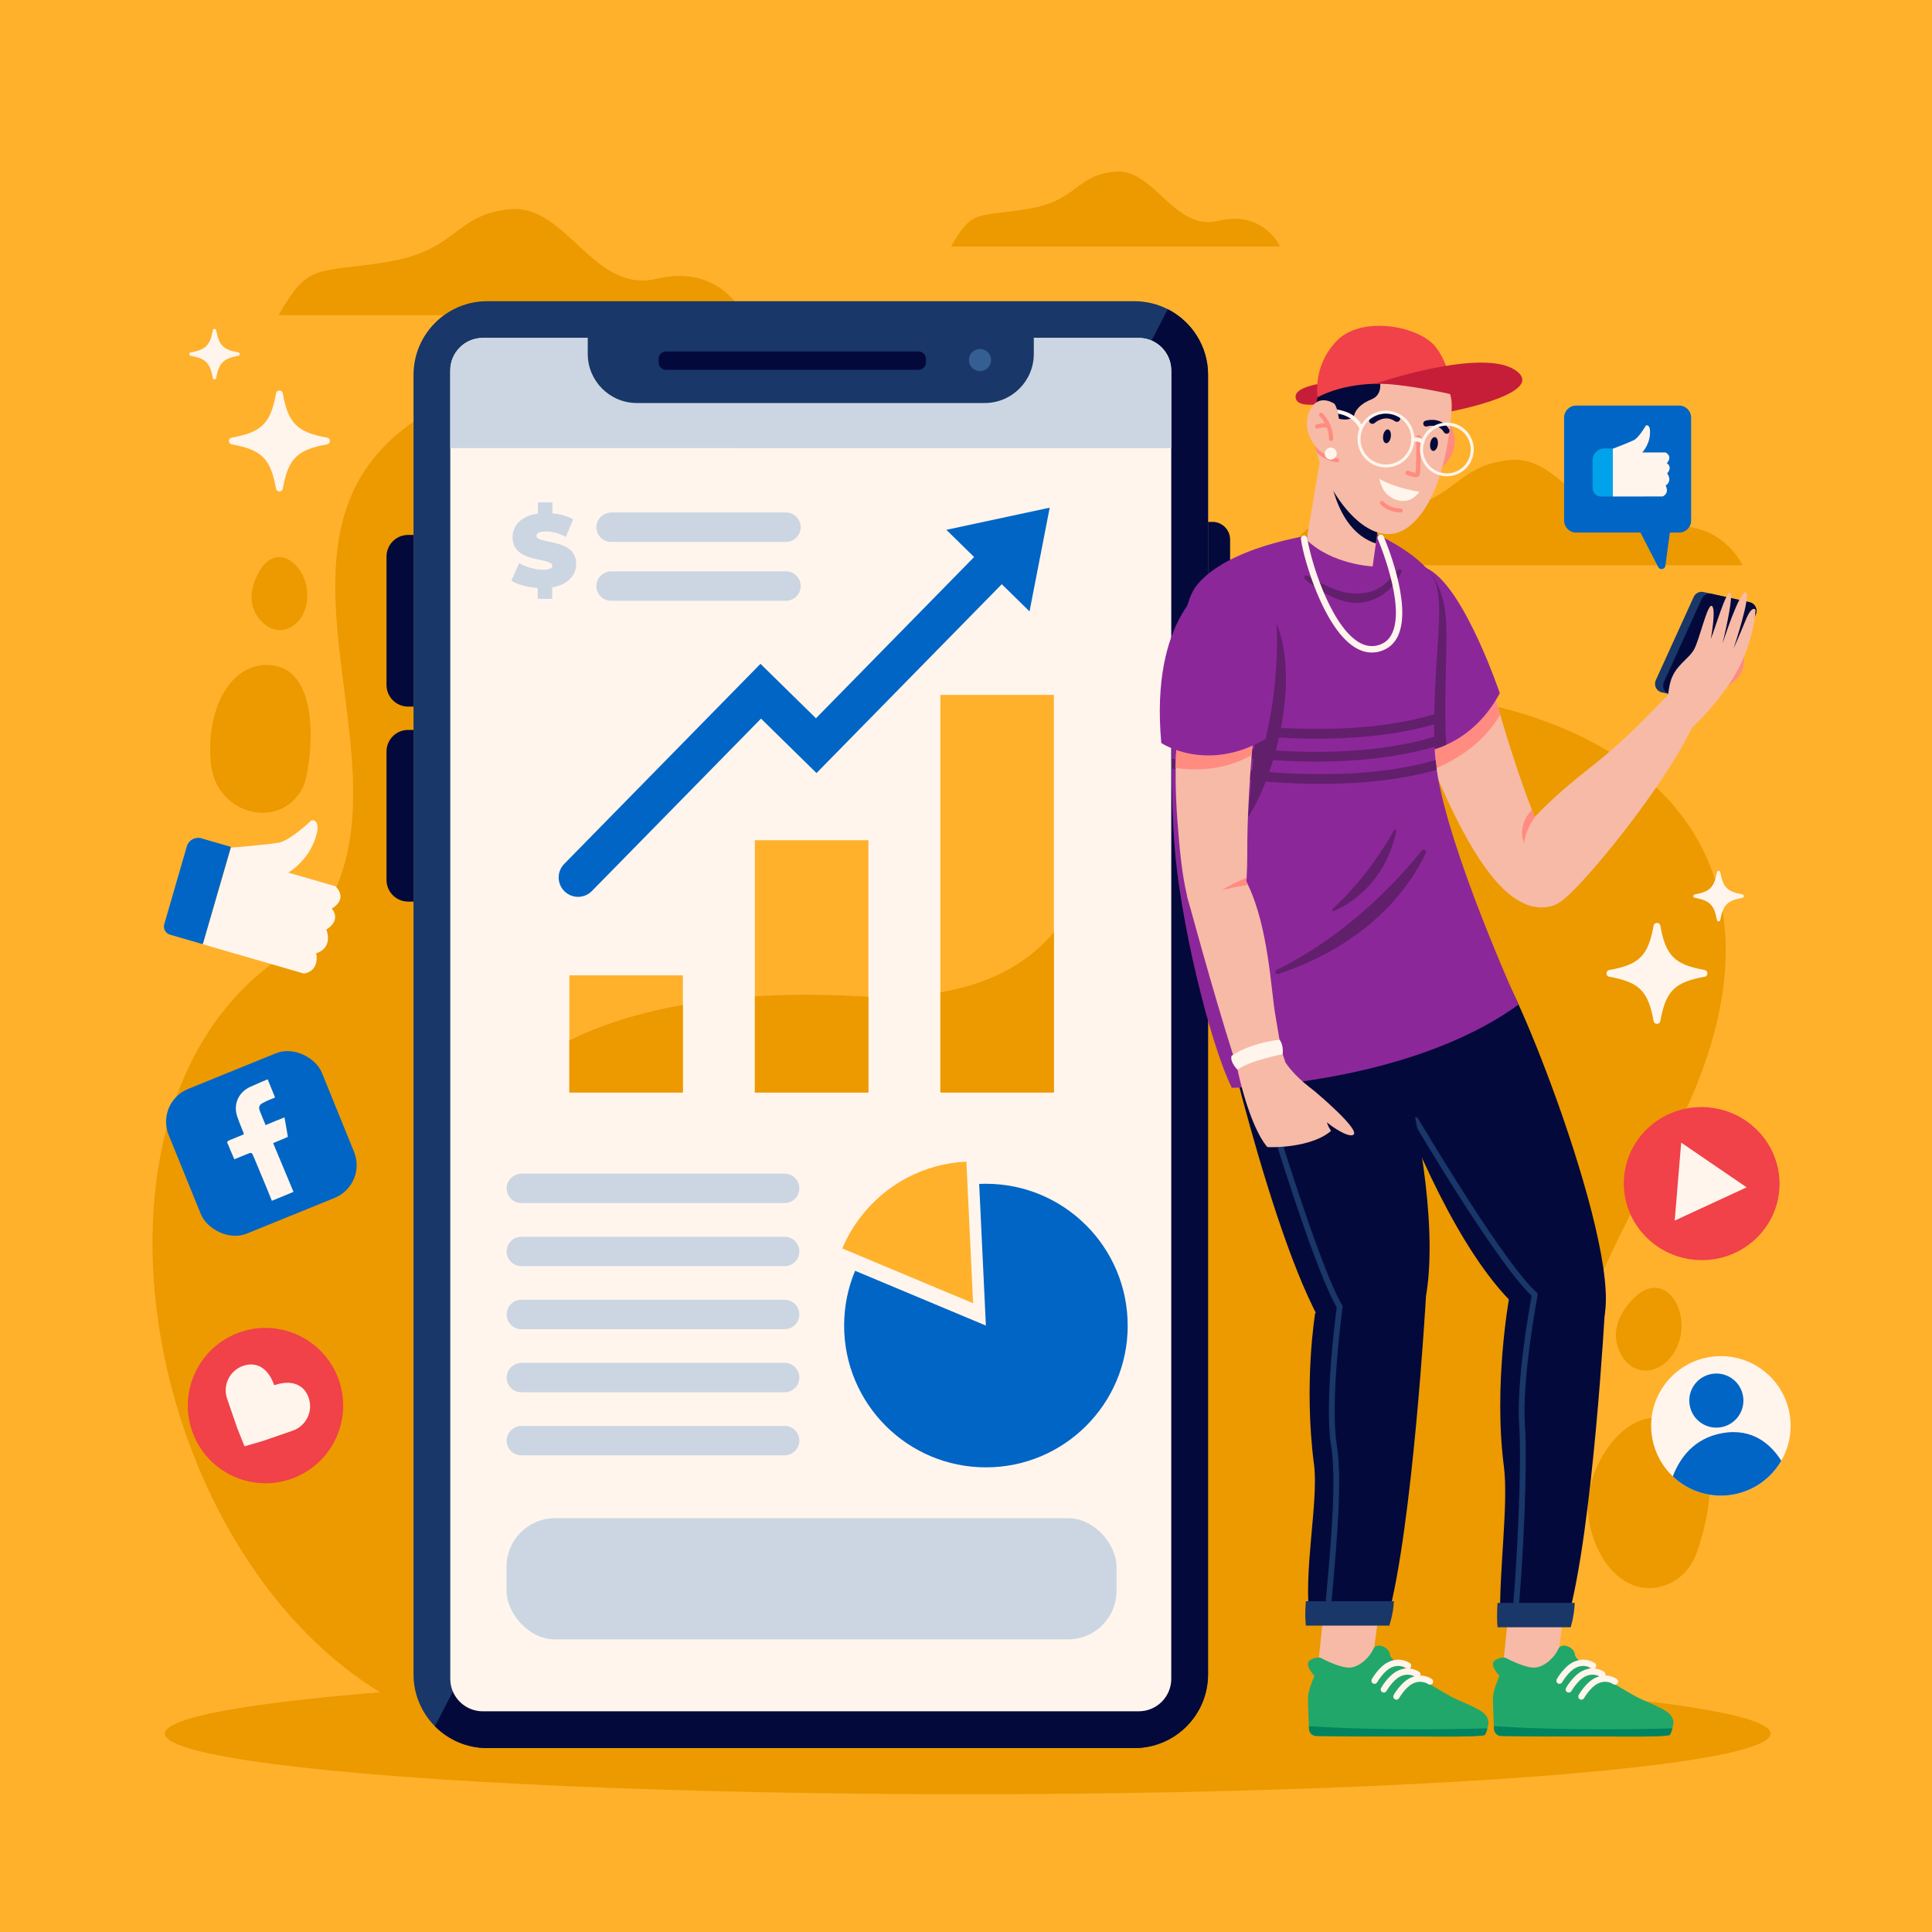 <?xml version="1.0" encoding="UTF-8"?> <svg xmlns="http://www.w3.org/2000/svg" viewBox="0 0 500 500"><defs><style>.cls-1{fill:#f7baa6;}.cls-2{fill:#04093b;}.cls-3{fill:#0065c5;}.cls-4{fill:#00835f;}.cls-5{fill:#fff5ed;}.cls-6{fill:#f14149;}.cls-7{fill:#ffb12c;}.cls-8{fill:#ec9a00;}.cls-9{fill:#ff8b81;}.cls-10{fill:#00a2ea;}.cls-11{fill:#8c279a;}.cls-12{fill:#ccd6e2;}.cls-13{fill:#c61e39;}.cls-14{fill:#22a76a;}.cls-15{fill:#193768;}.cls-16{fill:#355f92;}.cls-17{fill:#621f6c;}</style></defs><g id="BACKGROUND"><rect class="cls-7" width="500" height="500"></rect></g><g id="OBJECTS"><g><ellipse class="cls-8" cx="250.45" cy="448.65" rx="207.8" ry="15.7"></ellipse><g><path class="cls-8" d="M411.89,445.15s-43.96-36.7,17.86-145.22c47.76-83.85-13.33-125.02-90.78-121.23-62.31,3.05-139.94-100.76-207.85-80.52-90.74,27.04-4.59,110.68-59.95,150.65-59.66,43.08-29.86,172.95,45.44,197.63l295.28-1.31Z"></path><g><path class="cls-8" d="M192.56,81.57s-6.07-13.42-22.63-9.42c-16.38,3.95-23.43-19.5-38.02-18-14.58,1.51-13.27,10.65-31.88,13.67-18.61,3.02-20.08,0-27.92,13.74h120.45Z"></path><path class="cls-8" d="M450.95,146.28s-6.03-13.33-22.48-9.35c-16.27,3.93-23.28-19.37-37.76-17.88s-13.18,10.58-31.66,13.58c-18.48,3-19.95,0-27.73,13.65h119.64Z"></path><path class="cls-8" d="M331.31,63.81s-4.29-9.49-16.01-6.66c-11.58,2.8-16.57-13.79-26.89-12.73-10.32,1.07-9.38,7.53-22.54,9.67-13.16,2.13-14.2,0-19.75,9.72h85.19Z"></path></g><path class="cls-8" d="M430.56,410.41c3.94-1.26,7.03-4.37,8.43-8.26,3.17-8.79,8.68-29.71-8.28-34.82-10.29-3.1-22.14,13.49-19.33,27.06,2.41,11.65,10.52,18.79,19.18,16.02Z"></path><path class="cls-8" d="M424.41,334.59s-9.75,7.13-4.84,16.03c3.97,7.2,13.2,4.37,15.28-4.54,1.75-7.48-3.49-16.13-10.44-11.49Z"></path><path class="cls-8" d="M72.77,209.34c3.28-1.49,5.63-4.49,6.44-8,1.84-7.92,3.46-29.78-10.71-29.24-9.35,.35-15.18,11.95-13.95,25.35,.94,10.31,11,15.17,18.21,11.89Z"></path><path class="cls-8" d="M68.17,146.29s-6.6,8.18-.47,14.56c4.95,5.16,12.08,.72,11.83-7.24-.21-6.68-6.55-12.78-11.36-7.32Z"></path></g></g><g><g><path class="cls-15" d="M312.64,97.03V433.32c0,10.54-8.54,19.08-19.08,19.08H126.1c-5.3,0-10.08-2.15-13.54-5.64-3.42-3.45-5.54-8.2-5.54-13.45V97.03c0-10.54,8.54-19.08,19.08-19.08h167.46c3.12,0,6.06,.75,8.66,2.07,6.19,3.15,10.43,9.59,10.43,17.01Z"></path><path class="cls-2" d="M312.64,97.03V433.32c0,10.54-8.54,19.08-19.08,19.08H126.1c-5.3,0-10.08-2.15-13.54-5.64L302.22,80.02c6.19,3.15,10.43,9.59,10.43,17.01Z"></path></g><g><path class="cls-2" d="M105.62,138.44h1.39v44.43h-1.39c-3.08,0-5.59-2.5-5.59-5.59v-33.25c0-3.08,2.5-5.59,5.59-5.59Z"></path><path class="cls-2" d="M317.22,135.07h1.14v36.18h-1.14c-2.52,0-4.57-2.05-4.57-4.57v-27.03c0-2.52,2.05-4.57,4.57-4.57Z" transform="translate(631 306.31) rotate(180)"></path><path class="cls-2" d="M105.62,188.9h1.39v44.43h-1.39c-3.08,0-5.59-2.5-5.59-5.59v-33.25c0-3.08,2.5-5.59,5.59-5.59Z"></path></g><path class="cls-5" d="M303.12,95.87V434.47c0,4.65-3.76,8.41-8.41,8.41H124.94c-3.48,0-6.45-2.11-7.74-5.12-.43-1.01-.67-2.13-.67-3.29V95.87c0-4.64,3.77-8.41,8.41-8.41h169.77c1.18,0,2.29,.24,3.3,.67,3,1.3,5.1,4.27,5.1,7.74Z"></path><g><g><rect class="cls-7" x="195.36" y="217.45" width="29.38" height="65.29"></rect><path class="cls-8" d="M221.72,257.8c1.03,.06,2.03,.1,3.02,.13v24.8h-29.38v-24.87c7.83-.51,16.6-.59,26.35-.06Z"></path></g><g><rect class="cls-7" x="147.35" y="252.42" width="29.38" height="30.31"></rect><path class="cls-8" d="M147.35,269.26c5.88-2.96,15.45-6.72,29.38-9.19v22.66h-29.38v-13.47Z"></path></g><g><rect class="cls-7" x="243.37" y="179.84" width="29.38" height="102.89"></rect><path class="cls-8" d="M272.75,241.25v41.48h-29.38v-25.93c14.39-2.45,23.39-8.46,29.38-15.55Z"></path></g><path class="cls-3" d="M271.65,131.39l-26.73,5.73,7.18,7.04-40.93,41.73-14.36-14.09-50.79,51.78c-1.94,1.98-1.91,5.15,.07,7.09h0c1.98,1.94,5.15,1.91,7.09-.07l43.77-44.62,14.36,14.09,47.95-48.88,7.18,7.04,5.22-26.83Z"></path></g><g><g><path class="cls-12" d="M203.06,303.74h-68.02c-2.05,0-3.82,1.58-3.91,3.63-.1,2.19,1.64,3.99,3.8,3.99h68.13c2.1,0,3.81-1.71,3.81-3.81h0c0-2.1-1.71-3.81-3.81-3.81Z"></path><path class="cls-12" d="M206.87,323.87c0-2.1-1.71-3.81-3.81-3.81h-68.13c-2.1,0-3.81,1.71-3.81,3.81h0c0,2.1,1.71,3.81,3.81,3.81h68.13c2.1,0,3.81-1.71,3.81-3.81h0Z"></path><path class="cls-12" d="M206.87,340.19c0-2.1-1.71-3.81-3.81-3.81h-68.13c-2.1,0-3.81,1.71-3.81,3.81h0c0,2.1,1.71,3.81,3.81,3.81h68.13c2.1,0,3.81-1.71,3.81-3.81h0Z"></path><path class="cls-12" d="M203.06,352.7h-68.02c-2.05,0-3.82,1.58-3.91,3.63-.1,2.19,1.64,3.99,3.8,3.99h68.13c2.1,0,3.81-1.71,3.81-3.81h0c0-2.1-1.71-3.81-3.81-3.81Z"></path><path class="cls-12" d="M203.06,369.02h-68.02c-2.05,0-3.82,1.58-3.91,3.63-.1,2.19,1.64,3.99,3.8,3.99h68.13c2.1,0,3.81-1.71,3.81-3.81h0c0-2.1-1.71-3.81-3.81-3.81Z"></path></g><rect class="cls-12" x="131.09" y="392.9" width="157.87" height="31.37" rx="12.55" ry="12.55"></rect></g><g><path class="cls-3" d="M291.85,343.06c0,20.27-16.43,36.69-36.69,36.69s-36.7-16.42-36.7-36.69c0-5.02,1.01-9.82,2.84-14.18l33.85,14.18-1.74-36.65c.57-.04,1.15-.05,1.74-.05,20.26,0,36.69,16.43,36.69,36.69Z"></path><path class="cls-7" d="M250.1,300.63c-10.97,.51-20.66,5.83-27.05,13.9-2.05,2.59-3.76,5.47-5.06,8.57l33.85,14.18-1.74-36.65Z"></path></g><g><path class="cls-12" d="M142.91,152.04v2.95s-3.75,0-3.75,0v-2.82c-2.65-.17-5.23-.89-6.82-1.88l2.03-4.57c1.75,1.04,4.09,1.71,6.14,1.72,1.78,0,2.42-.37,2.42-1,0-2.34-10.29-.48-10.27-7.41,0-3,2.19-5.52,6.55-6.12v-2.9s3.75,0,3.75,0v2.84c1.96,.19,3.87,.7,5.39,1.55l-1.9,4.54c-1.83-.93-3.56-1.39-5.18-1.39-1.83,0-2.42,.53-2.42,1.16,0,2.23,10.29,.4,10.27,7.25,0,2.87-2.09,5.36-6.21,6.07Z"></path><path class="cls-12" d="M203.41,132.63h-45.16c-2.05,0-3.82,1.58-3.91,3.63-.1,2.19,1.64,3.99,3.8,3.99h45.27c2.1,0,3.81-1.71,3.81-3.81h0c0-2.1-1.71-3.81-3.81-3.81Z"></path><path class="cls-12" d="M203.41,147.86h-45.16c-2.05,0-3.82,1.58-3.91,3.63-.1,2.19,1.64,3.99,3.8,3.99h45.27c2.1,0,3.81-1.71,3.81-3.81h0c0-2.1-1.71-3.81-3.81-3.81Z"></path></g><path class="cls-12" d="M303.12,95.87v20.11H116.53v-20.11c0-4.64,3.77-8.41,8.41-8.41h169.77c1.18,0,2.29,.24,3.3,.67,3,1.3,5.1,4.27,5.1,7.74Z"></path><g><path class="cls-15" d="M154.9,84.93h109.86c1.54,0,2.79,1.25,2.79,2.79v3.87c0,7.01-5.69,12.71-12.71,12.71h-90.02c-7.01,0-12.71-5.69-12.71-12.71v-3.87c0-1.54,1.25-2.79,2.79-2.79Z"></path><path class="cls-2" d="M172.35,90.96h65.37c1.05,0,1.9,.85,1.9,1.9v.95c0,1.05-.85,1.9-1.9,1.9h-65.37c-1.05,0-1.9-.85-1.9-1.9v-.95c0-1.05,.85-1.9,1.9-1.9Z"></path><path class="cls-16" d="M256.48,93.18c0,1.58-1.28,2.86-2.86,2.86s-2.86-1.28-2.86-2.86,1.28-2.86,2.86-2.86,2.86,1.28,2.86,2.86Z"></path></g></g><g><g><g><path class="cls-1" d="M398.14,234.81c-8.76-.72-16.52-12.79-23.27-27.17-1.19-2.53-2.49-5.45-3.76-8.58-.91-2.23-1.8-4.57-2.62-6.95-4.58-13.26-7.05-27.75,1.7-31.96,9.82-4.72,14.92,13.59,14.92,13.59,0,0,.59,2.3,1.63,5.99,.43,1.52,.93,3.28,1.5,5.22,2.04,6.95,4.94,16.15,8.21,24.64,.25,.66,.5,1.31,.75,1.96,5.27,13.75,8.75,23.91,.94,23.27Z"></path><path class="cls-9" d="M388.24,184.94c-2.52,4.39-7.49,10.12-17.13,14.12-.91-2.23-1.8-4.57-2.62-6.95,5.28-2.22,13.52-6.4,18.25-12.39,.43,1.52,.93,3.28,1.5,5.22Z"></path><path class="cls-1" d="M391.62,219.51s.79-5.86,19.73-20.71c19.48-15.27,22.56-25.2,27.94-21.3,7.66,5.56-27.14,49.96-35.32,55.81-8.18,5.86-14.73-7.86-12.35-13.8Z"></path><g><path class="cls-9" d="M445.37,178.44s4.54-1.7,5.65-5.34c1.11-3.64-.75-6.81-.75-6.81l-4.9,12.16Z"></path><path class="cls-15" d="M454.38,159l-9.8,21.55c-.42,.94-1.43,1.46-2.43,1.3-.04,0-.08-.01-.12-.02l-11.94-2.64c-1.41-.31-2.17-1.84-1.57-3.15l9.8-21.55c.44-.97,1.51-1.51,2.55-1.27l1.98,.44,9.95,2.2c1.41,.31,2.17,1.84,1.57,3.15Z"></path><path class="cls-2" d="M454.38,159l-9.8,21.55c-.42,.94-1.43,1.46-2.43,1.3l-9.95-2.2c-1.41-.31-2.17-1.84-1.57-3.15l9.8-21.55c.42-.94,1.43-1.46,2.43-1.3l9.95,2.2c1.41,.31,2.17,1.84,1.57,3.15Z"></path><path class="cls-1" d="M437.29,188.9s7.61-6.8,12.18-15.07c4.57-8.27,4.87-15.99,4.87-15.99,0,0-.87-1.49-2.57,2.67s-3.12,7.34-3.12,7.34c0,0,4.62-13.92,3.19-14.54-1.59-.69-6.07,13.29-6.07,13.29,0,0,3-12.2,2.02-13.14-.98-.94-3.92,9.21-5.04,11.92,0,0,1.45-7.77,.3-8.55-1.14-.78-3.2,8.66-4.62,11.24-1.42,2.58-5.09,4.22-6.19,8.65-1.1,4.43-1.23,12.03,5.05,12.19Z"></path></g><path class="cls-9" d="M397.2,211.54s-2.59,3.43-2.72,6.7c0,0-2.17-4.17,1.97-8.66,.25,.66,.5,1.31,.75,1.96Z"></path></g><g><path class="cls-2" d="M352.65,258.74s27.77,94.16,59.05,86.58c14.39-3.49-15.06-81.41-23.07-93.92-8.01-12.5-35.97,7.33-35.97,7.33Z"></path><path class="cls-2" d="M415.4,338.14s-3.1,57.51-9.68,80.9h-17.46c-.38-11.78,2.18-30.07,.95-39.51-2.74-20.94,1.33-43.48,1.33-43.48,1.26-1.11,2.76-1.81,4.39-2.19,.58-.14,1.17-.24,1.78-.3,8.28-.89,18.69,4.59,18.69,4.59Z"></path><g><g><path class="cls-1" d="M404.66,417.64l-1.89,14.45c-4.05,2.05-9.08,1.27-13.86-.31l1.49-14.51,14.26,.37Z"></path><g><path class="cls-14" d="M433.1,445.95c-.05,.25-.1,.53-.17,.81-.04,.18-.08,.37-.13,.55-.19,.75-.42,1.44-.67,1.68-.62,.6-14.53,.42-14.53,.42l-15.39-.02c-2.23,.05-10.12-.06-13.7-.11-1.01-.02-1.82-.81-1.87-1.82-.01-.22-.02-.45-.03-.7-.11-2.53-.25-6.26-.23-7.47,.05-1.91,1.67-5.59,1.67-5.59,0,0-3.01-3.06-.96-4.16,2.06-1.1,2.97-.29,2.97-.29,0,0,4.91,2.62,7.39,2.31,2.49-.31,5-2.85,5.81-4.76,.81-1.91,4.06-.52,4.3,1.25,.1,.72,.46,1.15,1.04,1.59,.61,.47,1.46,.94,2.49,1.76,.16,.13,.34,.27,.51,.42,.24,.21,.5,.44,.76,.7,.46,.44,.99,.88,1.58,1.3,.12,.09,.24,.18,.37,.26,.64,.44,1.5,.59,2.21,1,2.48,1.43,5.01,2.95,6.64,3.87,2.08,1.17,6.52,2.74,8.42,4.17,1.18,.89,1.6,2.22,1.48,2.83Z"></path><path class="cls-4" d="M432.81,447.3c-.19,.75-.42,1.44-.67,1.68-.62,.6-14.53,.42-14.53,.42l-15.39-.02c-2.23,.05-10.12-.06-13.7-.11-1.01-.02-1.82-.81-1.87-1.82-.01-.22-.02-.45-.03-.7,14.54,.89,30.09,.96,46.18,.55Z"></path><g><path class="cls-5" d="M406.23,438c-.2,.06-.43,.04-.63-.07-.39-.22-.52-.71-.3-1.1,.07-.13,1.82-3.19,4.18-4.38,3.14-1.6,5.6,.17,5.7,.25,.36,.26,.43,.77,.17,1.13-.26,.36-.77,.43-1.13,.17-.07-.05-1.78-1.24-4.02-.11-1.92,.98-3.49,3.71-3.51,3.74-.11,.19-.28,.32-.47,.37Z"></path><path class="cls-5" d="M403.82,435.74c-.2,.06-.43,.04-.63-.07-.39-.22-.52-.71-.3-1.1,.07-.13,1.82-3.19,4.18-4.38,3.14-1.6,5.6,.17,5.7,.25,.36,.26,.43,.77,.17,1.13-.26,.36-.77,.43-1.13,.17-.07-.05-1.78-1.24-4.02-.11-1.93,.98-3.49,3.71-3.51,3.74-.11,.19-.28,.32-.47,.37Z"></path><path class="cls-5" d="M409.49,439.84c-.2,.06-.43,.04-.63-.07-.39-.22-.52-.71-.3-1.1,.07-.13,1.82-3.19,4.18-4.38,3.14-1.6,5.6,.17,5.7,.25,.36,.26,.43,.77,.17,1.13-.26,.36-.77,.43-1.13,.17-.07-.05-1.78-1.24-4.02-.11-1.93,.98-3.49,3.71-3.51,3.74-.11,.19-.28,.32-.47,.37Z"></path></g></g></g><path class="cls-15" d="M397.94,335.21c-.04,.22-4.13,21.51-3.28,33.76,.71,10.13-.5,36.27-1.88,50.07h-1.51c1.36-13.65,2.59-40.1,1.9-49.96-.81-11.5,2.65-30.69,3.22-33.74-.46-.43-.95-.93-1.46-1.49-9.77-10.61-28.36-42.19-29.2-43.61-.21-.36-.09-.82,.27-1.02,.36-.21,.81-.09,1.02,.26,.21,.36,20.28,34.43,29.68,44.07,.35,.36,.68,.68,1,.96,.19,.18,.28,.44,.23,.7Z"></path><path class="cls-15" d="M387.57,414.82s-.3,3.38,0,6.31h18.92s.92-2.84,1.05-6.31h-19.97Z"></path></g></g><g><g><path class="cls-1" d="M356.8,417.64l-1.89,14.45c-4.05,2.05-9.08,1.27-13.86-.31l1.49-14.51,14.26,.37Z"></path><g><path class="cls-14" d="M385.23,445.95c-.05,.25-.1,.53-.17,.81-.04,.18-.08,.37-.13,.55-.19,.75-.42,1.44-.67,1.68-.62,.6-14.53,.42-14.53,.42l-15.39-.02c-2.23,.05-10.12-.06-13.7-.11-1.01-.02-1.82-.81-1.87-1.82-.01-.22-.02-.45-.03-.7-.11-2.53-.25-6.26-.23-7.47,.05-1.91,1.67-5.59,1.67-5.59,0,0-3.01-3.06-.96-4.16,2.06-1.1,2.97-.29,2.97-.29,0,0,4.91,2.62,7.39,2.31,2.49-.31,5-2.85,5.81-4.76,.81-1.91,4.06-.52,4.3,1.25,.1,.72,.46,1.15,1.04,1.59,.61,.47,1.46,.94,2.49,1.76,.16,.13,.34,.27,.51,.42,.24,.21,.5,.44,.76,.7,.46,.44,.99,.88,1.58,1.3,.12,.09,.24,.18,.37,.26,.64,.44,1.5,.59,2.21,1,2.48,1.43,5.01,2.95,6.64,3.87,2.08,1.17,6.52,2.74,8.42,4.17,1.18,.89,1.6,2.22,1.48,2.83Z"></path><path class="cls-4" d="M384.94,447.3c-.19,.75-.42,1.44-.67,1.68-.62,.6-14.53,.42-14.53,.42l-15.39-.02c-2.23,.05-10.12-.06-13.7-.11-1.01-.02-1.82-.81-1.87-1.82-.01-.22-.02-.45-.03-.7,14.54,.89,30.09,.96,46.18,.55Z"></path><g><path class="cls-5" d="M358.36,438c-.2,.06-.43,.04-.63-.07-.39-.22-.52-.71-.3-1.1,.07-.13,1.82-3.19,4.18-4.38,3.14-1.6,5.6,.17,5.7,.25,.36,.26,.43,.77,.17,1.13-.26,.36-.77,.43-1.13,.17-.07-.05-1.78-1.24-4.02-.11-1.92,.98-3.49,3.71-3.51,3.74-.11,.19-.28,.32-.47,.37Z"></path><path class="cls-5" d="M355.95,435.74c-.2,.06-.43,.04-.63-.07-.39-.22-.52-.71-.3-1.1,.07-.13,1.82-3.19,4.18-4.38,3.14-1.6,5.6,.17,5.7,.25,.36,.26,.43,.77,.17,1.13-.26,.36-.77,.43-1.13,.17-.07-.05-1.78-1.24-4.02-.11-1.93,.98-3.49,3.71-3.51,3.74-.11,.19-.28,.32-.47,.37Z"></path><path class="cls-5" d="M361.62,439.84c-.2,.06-.43,.04-.63-.07-.39-.22-.52-.71-.3-1.1,.07-.13,1.82-3.19,4.18-4.38,3.14-1.6,5.6,.17,5.7,.25,.36,.26,.43,.77,.17,1.13-.26,.36-.77,.43-1.13,.17-.07-.05-1.78-1.24-4.02-.11-1.93,.98-3.49,3.71-3.51,3.74-.11,.19-.28,.32-.47,.37Z"></path></g></g></g><path class="cls-2" d="M316.79,265.53s18.67,80.66,32.77,85.22c35.45,11.46,15.42-77.17,8.53-90.28-6.89-13.11-41.3,5.06-41.3,5.06Z"></path><path class="cls-2" d="M369.04,335.48s-3.42,60.17-10,83.56h-20.03c-1.85-11.73,2.29-30.55,1.06-40-2.74-20.93,.29-39.17,.29-39.17,1.31-1.16,3.01-2.06,4.9-2.74,.47-.17,.95-.32,1.45-.47,9.32-2.73,22.33-1.18,22.33-1.18Z"></path><path class="cls-15" d="M337.96,414.4s-.34,3.38,0,6.31h21.57s1.05-2.84,1.2-6.31h-22.77Z"></path><path class="cls-15" d="M347.45,338.29c-.03,.24-3.3,24.52-1.5,35.61,1.44,8.92,.07,24.47-1.03,36.96-.26,2.94-.51,5.74-.69,8.17h-1.5c.18-2.47,.43-5.32,.7-8.31,1.1-12.41,2.46-27.86,1.05-36.59-1.75-10.82,1.09-32.99,1.46-35.79-.22-.37-.44-.77-.67-1.22-5.86-11.22-16.3-45.53-16.76-47.06-.12-.4,.1-.82,.5-.93,.39-.12,.81,.1,.93,.5,.11,.38,11.01,36.19,16.78,47.02,.22,.42,.44,.8,.64,1.14,.09,.15,.12,.32,.1,.49Z"></path></g><g><path class="cls-11" d="M388.15,179.41c-4,7.36-9.24,11.27-13.83,13.33-5.81,2.61-10.6,2.27-10.6,2.27-1.09-1.59-2.07-3.25-2.97-4.95-9.37-17.68-8.96-39.56-8.96-39.56,2.84-7.71,11.08-7.29,18.27-2.99,9.2,5.49,18.09,31.89,18.09,31.89Z"></path><path class="cls-17" d="M374.28,161.34c.29,7.66-.7,22.22,.03,31.39-5.81,2.61-10.6,2.27-10.6,2.27-1.09-1.59-2.07-3.25-2.97-4.95-1.22-15.98-1.39-40.22,8.29-43.12,0,0,4.86,4.08,5.25,14.4Z"></path></g><g><path class="cls-11" d="M393,259.98c-28.6,20.75-74.21,21.55-74.21,21.55-6.03-12.43-13.54-44.22-14.87-63.24-.46-6.53-.68-13.07-.7-19.39h0c0-.86,0-1.72,0-2.56,0-.99,.01-1.99,.03-2.97,0-.86,.03-1.71,.05-2.55,.01-.49,.02-.97,.04-1.45,0-.18,.01-.35,.02-.52,.01-.48,.03-.96,.05-1.44,.03-.73,.06-1.44,.09-2.16,0-.13,.01-.25,.01-.38,.1-2.13,.23-4.2,.39-6.19,.23-3.05,.51-5.94,.83-8.62,1.11-9.03,2.77-15.7,4.77-18.31,7.96-10.38,30.31-13.34,30.31-13.34l15.4-.64s13.96,6.02,16.36,13.18c2.09,6.22-.12,17.31-.37,33.9-.01,.86-.02,1.73-.02,2.62,0,1.05,0,2.11,.02,3.2,0,.67,.02,1.35,.04,2.04,0,.19,.01,.38,.02,.56,.04,1.11,.13,2.26,.25,3.44,.09,.82,.19,1.66,.32,2.52,3.08,21.14,21.14,60.76,21.14,60.76Z"></path><g><path class="cls-17" d="M371.22,184.84c-.01,.86-.02,1.73-.02,2.62-.71,.21-1.44,.4-2.16,.59-13.31,3.41-28.23,3.48-39.6,2.73-11.57-.76-21.36-2.46-26.02-3.37,.03-.73,.06-1.44,.09-2.16,0-.13,.01-.25,.02-.38,4.4,.87,14.32,2.63,26.12,3.4,11.98,.79,27.95,.66,41.58-3.43Z"></path><path class="cls-17" d="M371.22,190.66c.01,.67,.03,1.35,.04,2.04,0,.19,.01,.37,.02,.56-.86,.25-1.72,.49-2.59,.71-13.31,3.41-28.23,3.48-39.6,2.73-11.42-.75-21.12-2.42-25.84-3.33,.01-.85,.03-1.7,.05-2.55,4.47,.88,14.31,2.61,25.99,3.38,12.08,.79,28.22,.66,41.92-3.54Z"></path><path class="cls-17" d="M371.86,199.22c-.65,.19-1.3,.36-1.96,.53-13.32,3.41-28.23,3.48-39.6,2.73-12.54-.83-22.99-2.75-27.08-3.58h0c0-.86,0-1.72,0-2.56,3.59,.74,14.3,2.78,27.27,3.64,11.82,.77,27.53,.67,41.04-3.27,.09,.82,.19,1.66,.32,2.52Z"></path></g><path class="cls-17" d="M330.49,161.69c5.52,13.46,.37,37.57-7.53,49.88l4.71-51.1,2.83,1.22Z"></path><g><path class="cls-17" d="M338.3,148.98c-.58-.28-1.08,.49-.59,.9,3.52,2.96,9.73,7.15,15.54,5.93,5.38-1.13,8.13-4.95,9.44-7.71,.27-.56-.48-1.05-.89-.59-2.21,2.46-4.28,5.76-9.9,6.07-5.73,.32-9.98-2.85-13.6-4.6Z"></path><path class="cls-5" d="M355.33,168.87c-1.64,.07-3.27-.42-4.87-1.45-4.32-2.78-7.6-9.08-9.6-13.88-2.21-5.3-3.78-11.06-4.18-14.01-.06-.45,.25-.87,.71-.94,.45-.06,.87,.25,.94,.71,.32,2.3,1.67,7.81,4.07,13.6,1.91,4.58,5.01,10.57,8.96,13.12,1.81,1.17,3.57,1.47,5.39,.94,1.64-.49,2.81-1.5,3.55-3.1,3.49-7.47-3.65-24.17-3.72-24.34-.18-.42,.01-.91,.43-1.09,.42-.18,.91,.01,1.09,.43,.31,.71,7.51,17.55,3.7,25.7-.95,2.03-2.49,3.37-4.58,3.99-.63,.19-1.26,.29-1.89,.32Z"></path></g><path class="cls-17" d="M345.2,235.76c3.73-1.59,13.26-6.92,16.13-20.66,.07-.34-.4-.52-.57-.21-2.07,3.7-7.57,12.71-15.89,20.36-.25,.23,0,.64,.33,.5Z"></path><path class="cls-17" d="M367.9,220.18c-5.67,7.07-18.9,21.73-37.5,30.82-.73,.36-.3,1.31,.48,1.05,10.4-3.43,28.87-12,38.15-31.36,.31-.65-.67-1.1-1.13-.52Z"></path></g><path class="cls-2" d="M350.64,143.67s0,0,0,0c0,0,0,0,0,.01,0,0,0-.01,0-.01Z"></path><g><g><path class="cls-1" d="M338.15,139.71c6.64,6.44,17.09,6.88,17.09,6.88l2.68-19.06-14.07-6.96-2.26-1.12-3.44,20.26Z"></path><path class="cls-2" d="M343.85,120.57s1.14,16.46,12.22,20.08l1.85-13.12-14.07-6.96Z"></path></g><path class="cls-9" d="M370.23,108.81s4.88-2,6.11,3.75c1.23,5.75-4.8,11.83-9.66,9.88,0,0,1.09-11.18,3.55-13.63Z"></path><path class="cls-1" d="M339.94,108.25c-.31,2.01-.16,4.38,.36,6.89,.14,.69,.32,1.38,.51,2.08h0c3.42,12.26,14.69,26.39,23.95,18.94,7.81-6.29,10.18-20.74,10.89-29.7,.54-6.79-3.78-13.02-10.33-14.86-4.87-1.37-10.29-1.77-13.7-.86-4.67,1.25-7.46,3.21-9.36,7.95-.47,1.18-.89,2.54-1.27,4.1-.1,.41-.2,.83-.29,1.27-.14,.67-.28,1.38-.41,2.12-.12,.66-.23,1.34-.34,2.06Z"></path><g><path class="cls-13" d="M341.73,99.27s-6.12,.89-6.41,3.11c-.41,3.2,5.58,2.47,7.48,1.75l-1.07-4.86Z"></path><path class="cls-2" d="M340.28,106.19c3.77,1.39,7.87,3.5,10.1,1.66,0,0,.11-2.71,4.58-4.51,2.85-1.15,2.2-4.38,2.2-4.38l-14.9-.28c-.47,1.18-.89,2.54-1.27,4.1-.1,.41-.2,.83-.29,1.27-.14,.67-.28,1.38-.41,2.12Z"></path><path class="cls-6" d="M340.99,102.79s-1.41-8.04,4.99-14.61c6.46-6.64,21.42-3.8,25.61,1.67,4.42,5.76,3.71,12.11,3.71,12.11,0,0-20.09-6.54-34.3,.84Z"></path><path class="cls-13" d="M355.88,99.3s27.53-9.41,36.26-3.52c8.73,5.89-16.49,10.68-16.49,10.68,0,0,.31-2.38-.36-4.5,0,0-12.87-2.87-19.41-2.65Z"></path></g><path class="cls-9" d="M340.3,115.14c.14,.69,.32,1.38,.51,2.08h0c2.04,1.79,4.2,2.27,4.92,2.39,.13,.02,.22,.03,.24,.03,.29,.03,.55-.18,.58-.48,.03-.29-.19-.56-.48-.58-.02,0-.08-.01-.19-.03-.75-.12-3.48-.74-5.59-3.41Z"></path><g><path class="cls-1" d="M345.35,104.5s-4.48-3.17-6.61,2.31c-2.13,5.48,2.86,12.45,7.97,11.29,0,0,.68-10.8-1.36-13.6Z"></path><path class="cls-5" d="M345.93,117.64c-.14,.85-.94,1.42-1.78,1.28-.85-.14-1.42-.94-1.28-1.78,.14-.85,.94-1.42,1.78-1.28,.85,.14,1.42,.94,1.28,1.78Z"></path><g><path class="cls-9" d="M344.39,114.12c-.24-.05-.43-.26-.43-.52-.05-3.59-2.4-5.86-2.43-5.88-.21-.2-.22-.54-.02-.75,.2-.21,.54-.22,.75-.02,.11,.1,2.71,2.58,2.76,6.64,0,.29-.23,.53-.52,.54-.04,0-.07,0-.11,0Z"></path><path class="cls-9" d="M340.78,110.9c-.18-.03-.34-.17-.41-.36-.09-.28,.06-.58,.34-.67,.08-.03,1.92-.62,3.26-.14,.28,.1,.42,.4,.32,.68-.1,.28-.4,.42-.68,.32-.82-.3-2.13,0-2.56,.15-.09,.03-.18,.03-.26,.02Z"></path></g></g><path class="cls-9" d="M365.81,123.43c-.67-.11-1.37-.38-1.74-.54-.29-.12-.43-.46-.3-.75,.12-.29,.46-.43,.75-.3,.7,.3,1.52,.52,1.85,.5,.11-.94,.18-5.3,.19-9.19,0-.32,.26-.57,.58-.57,.32,0,.57,.26,.57,.58,0,2.07-.04,8.89-.26,9.65-.07,.25-.25,.45-.49,.56-.3,.14-.72,.14-1.15,.07Z"></path><path class="cls-2" d="M359.94,113.06c-.14,.99-.7,1.72-1.25,1.64-.55-.08-.87-.95-.73-1.93,.14-.99,.7-1.72,1.25-1.64,.55,.08,.87,.95,.73,1.93Z"></path><path class="cls-2" d="M354.86,109.63c-.12-.05-.23-.12-.32-.22-.32-.35-.29-.9,.06-1.22,1.24-1.12,4.39-2.68,7.4-.59,.39,.27,.49,.81,.22,1.2-.27,.39-.81,.49-1.2,.22-2.65-1.85-5.15,.36-5.25,.45-.25,.23-.61,.28-.9,.16Z"></path><path class="cls-2" d="M372.11,115.06c-.14,.99-.7,1.72-1.25,1.64-.55-.08-.87-.95-.73-1.93,.14-.99,.7-1.72,1.25-1.64,.55,.08,.87,.95,.73,1.93Z"></path><path class="cls-2" d="M368.55,110.15c-.08-.08-.14-.18-.18-.29-.13-.4,.09-.83,.49-.96,1.4-.45,4.5-.58,6.17,2.2,.22,.36,.1,.83-.26,1.05-.36,.22-.83,.1-1.05-.26-1.47-2.44-4.28-1.57-4.4-1.53-.29,.09-.59,0-.79-.2Z"></path><path class="cls-5" d="M367.34,127.26s-6.07-.82-10.35-3.34c0,0,.6,4.75,5.09,5.63,3.5,.69,5.26-2.3,5.26-2.3Z"></path><path class="cls-9" d="M361.25,132.52c-1.12-.19-2.76-.69-3.99-2.04-.19-.21-.17-.54,.04-.73,.21-.19,.54-.17,.73,.04,1.68,1.86,4.45,1.81,4.47,1.81,.28,0,.52,.22,.53,.5,0,.28-.21,.52-.5,.53-.05,0-.56,.01-1.28-.11Z"></path><g><path class="cls-5" d="M355.92,120.44c-1.57-.63-2.86-1.78-3.69-3.28-.94-1.72-1.16-3.71-.61-5.59,.55-1.89,1.8-3.44,3.52-4.39,1.72-.94,3.71-1.16,5.59-.61,1.89,.55,3.44,1.8,4.39,3.52,.94,1.72,1.16,3.71,.61,5.59-.55,1.88-1.8,3.44-3.52,4.39-1.72,.94-3.71,1.16-5.59,.61-.24-.07-.47-.15-.7-.24Zm5.22-12.91c-.2-.08-.41-.15-.63-.22-1.69-.49-3.46-.3-5,.55-1.54,.85-2.66,2.24-3.15,3.93-.49,1.69-.3,3.46,.55,5,.85,1.54,2.24,2.66,3.93,3.15,1.69,.49,3.46,.3,5-.55,1.54-.85,2.66-2.24,3.15-3.93h0c.49-1.69,.3-3.46-.55-5-.74-1.34-1.9-2.37-3.3-2.93Z"></path><path class="cls-5" d="M346.28,107.06c1.58,.22,4.54,1.33,5.59,4.1l.83-.59c-1.52-3.51-4.98-4.31-6.69-4.59l.27,1.07Z"></path><path class="cls-5" d="M371.85,122.76c-1.48-.6-2.71-1.68-3.49-3.1-.89-1.63-1.1-3.5-.58-5.29,.52-1.78,1.7-3.26,3.33-4.15,1.63-.89,3.5-1.1,5.29-.58,3.68,1.07,5.8,4.94,4.73,8.61h0c-1.07,3.68-4.94,5.8-8.61,4.73-.23-.07-.45-.14-.66-.23Zm4.91-12.17c-.19-.08-.38-.14-.58-.2-1.58-.46-3.25-.28-4.7,.52-1.45,.79-2.5,2.1-2.96,3.69-.46,1.58-.28,3.25,.52,4.7,.79,1.45,2.1,2.5,3.69,2.96,3.27,.95,6.7-.93,7.65-4.2h0c.89-3.07-.71-6.28-3.62-7.45Z"></path><path class="cls-5" d="M365.45,114.39c-.11-.05-.21-.13-.27-.25-.12-.25-.02-.56,.23-.69,.06-.03,1.6-.78,3.09,.55,.21,.19,.23,.52,.04,.73-.19,.21-.52,.23-.73,.04-.96-.85-1.91-.41-1.95-.39-.14,.06-.29,.06-.42,.01Z"></path></g></g><g><g><path class="cls-1" d="M324.77,186.43s-.24,2.18-.56,5.71c-.08,1-.18,2.1-.28,3.29-.56,6.85-1.18,16.64-1.14,25.85,0,2-.05,3.97-.16,5.86-.02,.34-.04,.66-.06,.99-.03,.33-.05,.66-.08,.98,0,.05,0,.09-.01,.14-.03,.4-.07,.79-.11,1.17-1.08,10.15-4.15,16.92-9.02,12.81-1.5-1.27-2.71-2.85-3.7-4.73h0c-.77-1.47-1.42-3.11-1.95-4.93-.18-.6-.35-1.21-.5-1.85-.01-.06-.02-.09-.02-.09-1.28-5.23-1.89-11.68-2.46-19.14-.3-3.94-.53-8.76-.46-13.73,.03-2.04,.11-4.1,.26-6.14,.83-11.52,3.8-22.21,11.8-22.89,10.07-.86,8.47,16.72,8.47,16.72Z"></path><path class="cls-1" d="M332.19,275.15l-11.25,3.39c-4.75-13.94-11.37-38.03-13.27-44.98-.26-.98-.44-1.62-.5-1.85-.01-.06-.02-.09-.02-.09,0,0,11.5-6.36,14.78-4.18,.26,.17,.47,.4,.62,.69,.15,.3,.3,.6,.45,.91,5.24,11.03,5.89,26.68,7.03,33.49,1.16,7,2.16,12.62,2.16,12.62Z"></path><path class="cls-9" d="M323,229.03c-.17,.02-.35,.04-.52,.07-2.64,.36-6.01,1.22-6.14,1.25,1.01-.8,3.75-2.09,5.6-2.92,.25-.11,.48-.21,.68-.3-.02,.34-.04,.66-.06,.99,.15,.3,.3,.6,.45,.91Z"></path><path class="cls-1" d="M340.29,282.46c-2.06-1.62-3.41-2.66-5-4.31-.94-.98-1.96-2.17-2.62-3.19l-1.09-3.32c-3.29-1.27-12.52-.42-11.52,4.24,2.23,10.48,5.23,17.86,7.94,20.99,6.12,.17,12.99-1.14,16.47-4.19-.39-.61-.73-1.21-.93-1.79-.05-.13-.1-.28-.14-.43,1.54,1.28,5.22,3.78,6.69,3.3,2.67-.87-9.79-11.29-9.79-11.29Z"></path><path class="cls-5" d="M318.71,273.27s4.21-3.21,12.43-4.18c0,0,1.06,1.06,.82,3.73,0,0-8.57,1.65-11.7,4.01,0,0-1.97-1.89-1.55-3.55Z"></path><path class="cls-9" d="M323.93,195.43c-3.68,2.09-10.35,4.65-19.69,3.31,.03-2.04,.11-4.1,.26-6.14,4.73,.25,13.86,.55,19.71-.46-.09,1-.18,2.1-.28,3.29Z"></path></g><path class="cls-11" d="M312.87,151.14s-15.31,8.38-12.33,41.15c0,0,11.69,7.88,26.98-1.04,3.05-12.85,3.06-23.43,2.93-28.05-.28-9.9-11.58-16.83-17.58-12.06Z"></path></g></g><g><path class="cls-3" d="M437.66,108.07v26.65c0,1.72-1.39,3.11-3.11,3.11h-2.39l-1.16,8.58c-.13,.97-1.43,1.19-1.87,.32l-4.58-8.9h-16.65c-1.72,0-3.11-1.39-3.11-3.11v-26.65c0-1.72,1.39-3.11,3.11-3.11h26.65c1.72,0,3.11,1.39,3.11,3.11Z"></path><g><path class="cls-5" d="M417.37,117.88v10.62s12.94-.02,12.94-.02c0,0,1.81-.69,.76-2.82,0,0,1.85-1.03,.39-3.15,0,0,1.52-1.5-.09-2.66,0,0,1.68-1.58-.31-2.75h-6.06s2.35-2.39,1.99-5.96c0,0-.17-1.41-1.05-.99,0,0-1.81,3.16-3.14,3.78-1.71,.81-5.43,2.21-5.43,2.21v1.74Z"></path><path class="cls-10" d="M415.21,116.06h1.97c.11,0,.2,.09,.2,.2v12.04c0,.11-.09,.2-.2,.2h-2.84c-1.2,0-2.18-.98-2.18-2.18v-7.21c0-1.69,1.37-3.06,3.06-3.06Z" transform="translate(-.17 .58) rotate(-.08)"></path></g></g></g><g><path class="cls-5" d="M84.64,115c-7.77,1.4-10.05,3.69-11.46,11.46-.18,.98-1.57,.98-1.74,0-1.4-7.77-3.69-10.05-11.46-11.46-.98-.18-.98-1.57,0-1.74,7.77-1.4,10.05-3.69,11.46-11.46,.18-.98,1.57-.98,1.74,0,1.4,7.77,3.69,10.05,11.46,11.46,.98,.18,.98,1.57,0,1.74Z"></path><path class="cls-5" d="M441.15,252.78c-7.77,1.4-10.05,3.69-11.46,11.46-.18,.98-1.57,.98-1.74,0-1.4-7.77-3.69-10.05-11.46-11.46-.98-.18-.98-1.57,0-1.74,7.77-1.4,10.05-3.69,11.46-11.46,.18-.98,1.57-.98,1.74,0,1.4,7.77,3.69,10.05,11.46,11.46,.98,.18,.98,1.57,0,1.74Z"></path><path class="cls-5" d="M61.68,92.08c-3.88,.7-5.03,1.84-5.73,5.73-.09,.49-.78,.49-.87,0-.7-3.88-1.84-5.03-5.73-5.73-.49-.09-.49-.78,0-.87,3.88-.7,5.03-1.84,5.73-5.73,.09-.49,.78-.49,.87,0,.7,3.88,1.84,5.03,5.73,5.73,.49,.09,.49,.78,0,.87Z"></path><path class="cls-5" d="M450.94,232.35c-3.88,.7-5.03,1.84-5.73,5.73-.09,.49-.78,.49-.87,0-.7-3.88-1.84-5.03-5.73-5.73-.49-.09-.49-.78,0-.87,3.88-.7,5.03-1.84,5.73-5.73,.09-.49,.78-.49,.87,0,.7,3.88,1.84,5.03,5.73,5.73,.49,.09,.49,.78,0,.87Z"></path></g><g><g><circle class="cls-6" cx="68.7" cy="363.76" r="20.1" transform="translate(-116.75 43.38) rotate(-19.37)"></circle><path class="cls-5" d="M79.89,361.75c-1.2-3.47-4.47-4.79-8.92-3.25-.2-.58-.43-1.12-.68-1.6-1.67-3.28-4.37-4.45-7.39-3.41-3.47,1.2-5.33,5.02-4.13,8.49l2.65,7.67,1.86,4.65h0s0,0,0,0h0s0,0,0,0l4.81-1.4,7.67-2.65c3.47-1.2,5.33-5.02,4.13-8.49Z"></path></g><g><rect class="cls-3" x="46.24" y="275.72" width="42.8" height="40.4" rx="9.15" ry="9.15" transform="translate(-106.45 47.25) rotate(-22.12)"></rect><path class="cls-5" d="M71.8,289.9s0,0,0,0c-1.01,.42-2.01,.83-3.06,1.27-.52-1.26-1.04-2.46-1.5-3.68-.35-.95-.16-1.53,.72-2.02,.5-.28,1.02-.51,1.54-.74h0s1.69-.69,1.69-.69l-1.92-4.72-1.76,.74h0c-.89,.39-1.78,.78-2.67,1.18-3.11,1.38-4.53,4.52-3.44,7.73,.51,1.51,1.15,2.98,1.74,4.5-.13,.08-.23,.17-.36,.23-1.09,.45-2.18,.9-3.27,1.34-.52,.21-.96,.43-.51,1.11,.19,.29,.26,.65,.4,.98,.4,.94,.82,1.89,1.25,2.89,1.12-.46,2.1-.85,3.08-1.26,1.46-.61,1.43-.6,2.02,.85,1.02,2.46,2.05,4.92,3.08,7.38h0s1.53,3.77,1.53,3.77l.59-.24h0c1.65-.66,3.28-1.35,5.01-2.07-1.77-4.24-3.52-8.41-5.27-12.61,1.08-.45,2.05-.87,3.03-1.27,.07-.03,.13-.06,.18-.09l.61-.25-.88-5.06-1.84,.75Z"></path></g><g><path class="cls-5" d="M427.6,372.21c.71,3.93,2.64,7.34,5.33,9.89,4.02,3.82,9.75,5.74,15.63,4.68,5.44-.98,9.87-4.3,12.43-8.74,2.06-3.56,2.92-7.85,2.14-12.22-1.76-9.81-11.15-16.33-20.96-14.57-9.81,1.76-16.34,11.15-14.57,20.96Z"></path><path class="cls-3" d="M437.3,363.71c.68,3.81,4.32,6.34,8.13,5.65,3.81-.68,6.34-4.32,5.65-8.13-.68-3.81-4.32-6.34-8.13-5.65s-6.34,4.32-5.65,8.13Z"></path><path class="cls-3" d="M432.93,382.1c4.02,3.82,9.75,5.74,15.63,4.68,5.44-.98,9.87-4.3,12.43-8.74-2.55-4.05-7.27-8.58-15.29-7.14-7.44,1.34-11.04,6.61-12.78,11.19Z"></path></g><g><ellipse class="cls-6" cx="440.39" cy="306.31" rx="19.8" ry="20.15" transform="translate(98.52 719.71) rotate(-85.23)"></ellipse><polygon class="cls-5" points="445.82 303.04 443.56 301.5 435.09 295.71 434.25 305.8 433.97 309.22 433.41 315.89 442.72 311.58 452.03 307.28 445.82 303.04"></polygon></g><g><path class="cls-5" d="M58.72,222.88l-6.23,21.49,26.15,7.58s4.06-.34,3.2-5.26c0,0,4.35-.98,2.64-6.15,0,0,3.95-2.13,1.39-5.42,0,0,4.33-2.2,.99-5.74l-12.26-3.55s6.16-3.47,7.53-10.89c0,0,.49-2.95-1.54-2.63,0,0-5.51,5.32-8.57,5.8-3.94,.62-12.29,1.26-12.29,1.26l-1.02,3.53Z"></path><path class="cls-3" d="M48.41,217.13h7.75c.11,0,.2,.09,.2,.2v25.81c0,.11-.09,.2-.2,.2h-8.63c-1.2,0-2.18-.98-2.18-2.18v-20.98c0-1.69,1.37-3.06,3.06-3.06Z" transform="translate(66.07 -5.06) rotate(16.16)"></path></g></g></g></svg> 